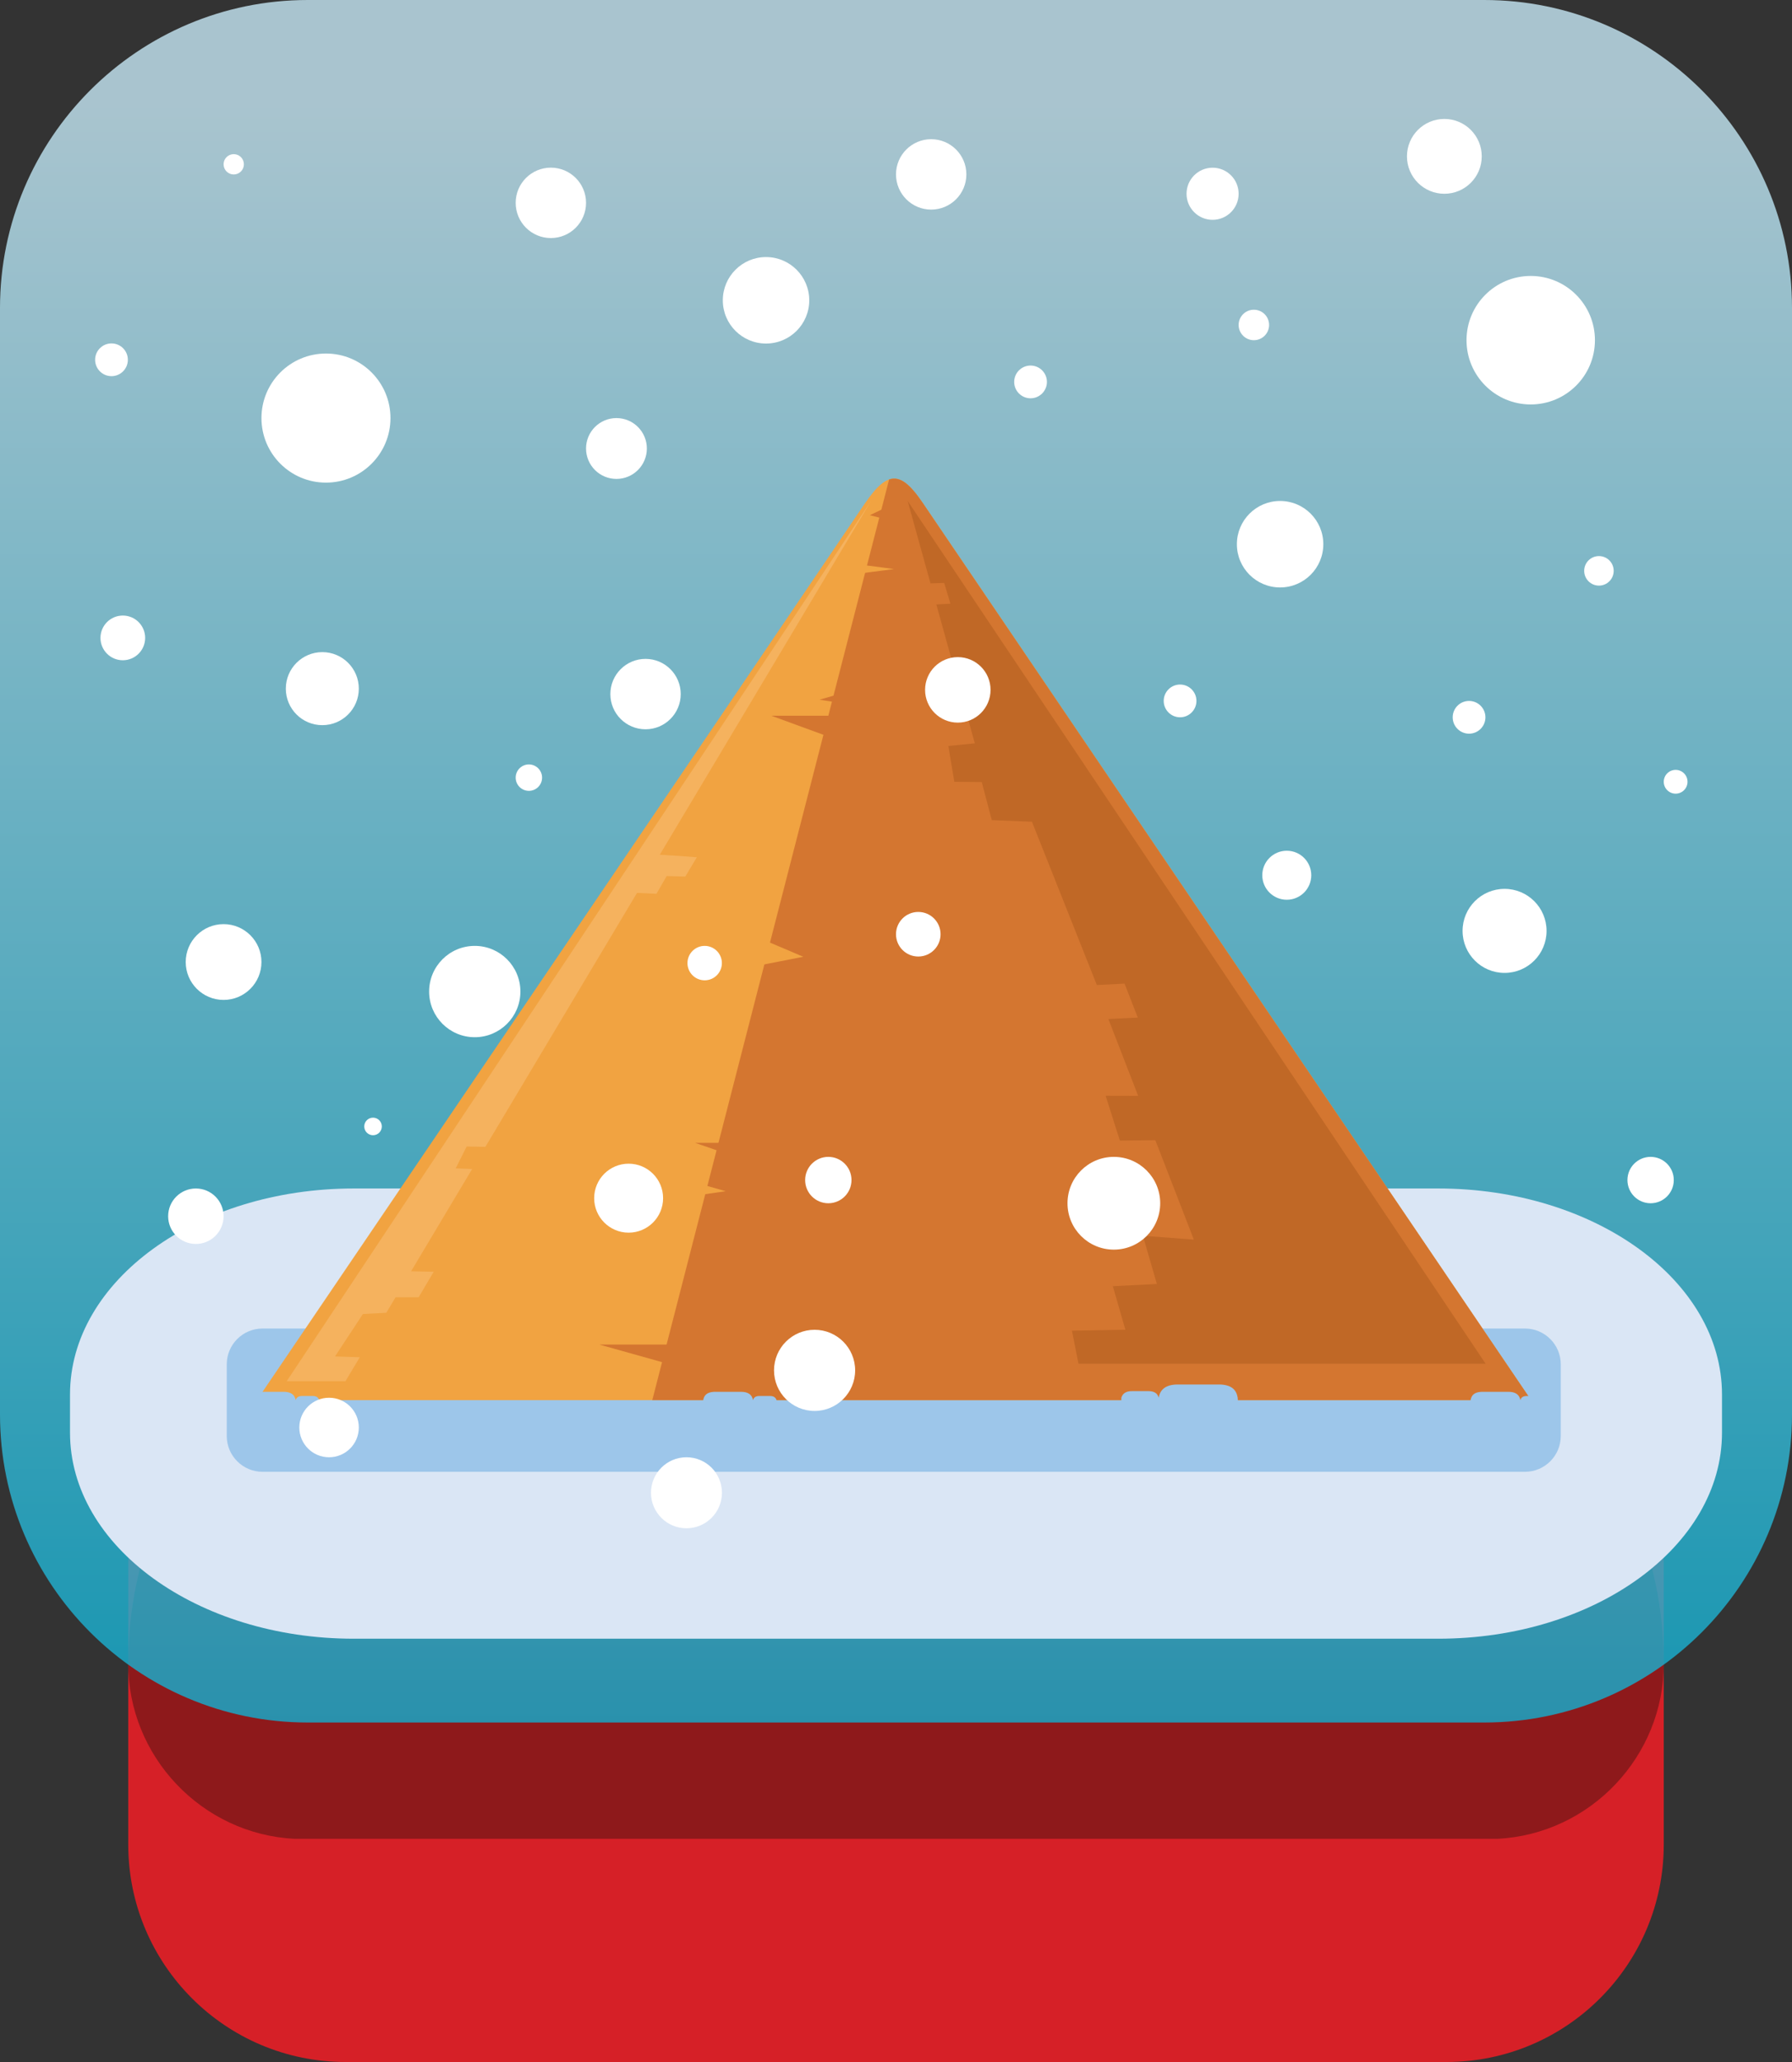 <?xml version="1.0" encoding="UTF-8" standalone="no"?>
<!DOCTYPE svg PUBLIC "-//W3C//DTD SVG 1.1//EN" "http://www.w3.org/Graphics/SVG/1.1/DTD/svg11.dtd">
<svg width="100%" height="100%" viewBox="0 0 300 345" version="1.1" xmlns="http://www.w3.org/2000/svg" xmlns:xlink="http://www.w3.org/1999/xlink" xml:space="preserve" xmlns:serif="http://www.serif.com/" style="fill-rule:evenodd;clip-rule:evenodd;stroke-linejoin:round;stroke-miterlimit:2;">
    <rect x="0" y="0" width="300" height="345" fill="#333333" stroke="none"/>
    <path d="M278.53,248.83C278.53,228.751 262.229,212.45 242.15,212.45L57.85,212.45C37.771,212.45 21.47,228.751 21.47,248.83L21.47,308.62C21.47,328.699 37.771,345 57.85,345L242.15,345C262.229,345 278.53,328.699 278.53,308.62L278.53,248.83Z" style="fill:rgb(214,32,39);"/>
    <path d="M212.71,212.45L87.29,212.45C51.186,212.45 21.475,242.156 21.47,278.26C21.403,293.84 33.769,306.889 49.33,307.66L250.67,307.66C266.231,306.889 278.597,293.84 278.53,278.26C278.525,242.156 248.814,212.45 212.71,212.45Z" style="fill:rgb(142,25,27);fill-rule:nonzero;"/>
    <path d="M300,51.53C300,23.09 276.91,0 248.47,0L51.53,0C23.09,0 0,23.09 0,51.53L0,236.67C0,265.11 23.09,288.2 51.53,288.2L248.47,288.2C276.91,288.2 300,265.11 300,236.67L300,51.53Z" style="fill:url(#_Linear1);"/>
    <path d="M240.77,198.85L59.23,198.85C32.99,198.85 11.72,214.28 11.72,233.32L11.72,239.71C11.72,258.71 32.99,274.18 59.23,274.18L240.77,274.18C267.01,274.18 288.28,258.75 288.28,239.71L288.28,233.32C288.28,214.28 267,198.85 240.77,198.85Z" style="fill:rgb(218,230,245);fill-rule:nonzero;"/>
    <g transform="matrix(1.103,0,0,1,-18.371,1.818)">
        <path d="M253.544,226.455C253.544,223.147 251.11,220.462 248.112,220.462L56.503,220.462C53.505,220.462 51.071,223.147 51.071,226.455L51.071,238.44C51.071,241.747 53.505,244.433 56.503,244.433L248.112,244.433C251.11,244.433 253.544,241.747 253.544,238.44L253.544,226.455Z" style="fill:rgb(157,198,234);"/>
    </g>
    <g>
        <path d="M144.828,84.176L144.837,84.177C148.73,78.443 150.971,78.976 154.502,84.177L256.324,234.265L43.006,234.265L144.828,84.176Z" style="fill:rgb(241,163,65);"/>
        <path d="M147.99,85.06L145.632,86.2L147.561,86.7L147.99,85.06Z" style="fill:rgb(212,118,48);"/>
        <path d="M139.829,119.75L129.124,119.75L138.666,123.241L139.829,119.75Z" style="fill:rgb(212,118,48);"/>
        <path d="M112.877,224.957L100.309,224.957L111.946,228.215L112.877,224.957Z" style="fill:rgb(212,118,48);"/>
        <path d="M121.487,191.212L116.367,191.212L121.084,192.841L121.487,191.212Z" style="fill:rgb(212,118,48);"/>
        <path d="M139.829,117.478L137.201,117.072L140.353,116.157L139.829,117.478Z" style="fill:rgb(212,118,48);"/>
        <path d="M148.848,80.22C150.696,79.587 152.362,81.024 154.502,84.177L256.324,234.265L43.006,234.265L109.199,234.265L148.848,80.22Z" style="fill:rgb(212,118,48);"/>
        <path d="M127.635,157.17L134.476,160.08L126.549,161.632L127.635,157.17Z" style="fill:rgb(241,163,65);"/>
        <path d="M117.551,198.185L121.487,199.303L116.367,200.047L117.551,198.185Z" style="fill:rgb(241,163,65);"/>
        <path d="M144.781,94.58C145.607,94.644 149.665,95.215 149.665,95.215L144.209,95.915C144.209,95.915 143.955,94.516 144.781,94.58Z" style="fill:rgb(241,163,65);"/>
        <path d="M151.95,83.812L248.708,228.172L180.551,228.172L179.455,222.641L188.397,222.477L186.3,215.198L193.676,214.826L191.334,206.762L199.864,207.404L193.414,190.765L187.48,190.841L185.096,183.338L190.54,183.352L185.556,170.496L190.475,170.248L188.261,164.573L183.626,164.81L172.758,137.485L166.033,137.216L164.353,130.846L159.762,130.805L158.765,124.809L163.195,124.369L156.754,101.135L159.111,101.003L158.067,97.531L155.776,97.609L151.95,83.812Z" style="fill:rgb(192,104,38);"/>
        <path d="M145.823,83.812L47.997,231.093L57.834,231.093L60.23,227.083L56.083,226.949L60.758,219.849L64.672,219.647L66.22,217.057L70.086,217.045L72.61,212.779L68.822,212.7L79.042,195.593L76.288,195.479L78.127,191.824L81.255,191.889L106.643,149.393L109.895,149.549L111.611,146.572L114.727,146.661L116.657,143.433L113.556,143.2L110.451,143.019L145.823,83.812Z" style="fill:rgb(245,178,94);"/>
    </g>
    <g>
        <path d="M41.17,234.265C41.296,233.492 41.744,232.922 43.006,232.869L47.447,232.869C48.723,232.855 49.347,233.371 49.506,234.265C49.618,233.796 49.977,233.584 50.526,233.569L52.325,233.569C52.876,233.566 53.284,233.752 53.444,234.265L53.444,234.804L41.141,234.804L41.17,234.265Z" style="fill:rgb(157,198,234);"/>
        <g transform="matrix(1,0,0,1,76.558,0)">
            <path d="M41.17,234.265C41.296,233.492 41.744,232.922 43.006,232.869L47.447,232.869C48.723,232.855 49.347,233.371 49.506,234.265C49.618,233.796 49.977,233.584 50.526,233.569L52.325,233.569C52.876,233.566 53.284,233.752 53.444,234.265L53.444,234.804L41.141,234.804L41.17,234.265Z" style="fill:rgb(157,198,234);"/>
        </g>
        <g transform="matrix(1,0,0,1,205.023,0)">
            <path d="M41.17,234.265C41.296,233.492 41.744,232.922 43.006,232.869L47.447,232.869C48.723,232.855 49.347,233.371 49.506,234.265C49.618,233.796 49.977,233.584 50.526,233.569L52.325,233.569C52.876,233.566 53.284,233.752 53.444,234.265L53.444,234.804L41.141,234.804L41.17,234.265Z" style="fill:rgb(157,198,234);"/>
        </g>
        <g transform="matrix(-1.587,0,0,1.587,272.539,-137.918)">
            <path d="M41.17,234.265C41.296,233.492 41.744,232.922 43.006,232.869L47.447,232.869C48.723,232.855 49.347,233.371 49.506,234.265C49.618,233.796 49.977,233.584 50.526,233.569L52.325,233.569C52.876,233.566 53.284,233.752 53.444,234.265L53.444,234.804L41.141,234.804L41.17,234.265Z" style="fill:rgb(157,198,234);"/>
        </g>
    </g>
    <g>
        <circle cx="54.57" cy="69.95" r="10.8" style="fill:white;"/>
        <circle cx="92.22" cy="33.94" r="5.89" style="fill:white;"/>
        <g transform="matrix(0.316,0,0,0.316,112.778,89.942)">
            <circle cx="150.54" cy="80.64" r="17.34" style="fill:white;"/>
        </g>
        <g transform="matrix(0.158,0,0,0.158,173.771,104.531)">
            <circle cx="150.54" cy="80.64" r="17.34" style="fill:white;"/>
        </g>
        <g transform="matrix(0.158,0,0,0.158,148.74,51.159)">
            <circle cx="150.54" cy="80.64" r="17.34" style="fill:white;"/>
        </g>
        <g transform="matrix(0.158,0,0,0.158,222.15,107.274)">
            <circle cx="150.54" cy="80.64" r="17.34" style="fill:white;"/>
        </g>
        <g transform="matrix(0.158,0,0,0.158,-5.121,47.456)">
            <circle cx="150.54" cy="80.64" r="17.34" style="fill:white;"/>
        </g>
        <circle cx="108.07" cy="116.13" r="5.89" style="fill:white;"/>
        <circle cx="203" cy="32.42" r="4.36" style="fill:white;"/>
        <circle cx="256.26" cy="56.92" r="10.75" style="fill:white;"/>
        <g transform="matrix(0.673,0,0,0.673,41.839,52.746)">
            <circle cx="256.26" cy="56.92" r="10.75" style="fill:white;"/>
        </g>
        <g transform="matrix(0.673,0,0,0.673,-44.221,11.938)">
            <circle cx="256.26" cy="56.92" r="10.75" style="fill:white;"/>
        </g>
        <circle cx="267.68" cy="95.51" r="2.47" style="fill:white;"/>
        <circle cx="153.73" cy="156.31" r="3.73" style="fill:white;"/>
        <circle cx="79.48" cy="165.9" r="7.64" style="fill:white;"/>
        <circle cx="103.2" cy="75.04" r="5.09" style="fill:white;"/>
        <circle cx="155.89" cy="29.18" r="5.89" style="fill:white;"/>
        <circle cx="251.88" cy="155.75" r="7.03" style="fill:white;"/>
        <circle cx="215.42" cy="146.44" r="4.1" style="fill:white;"/>
        <circle cx="186.47" cy="201.32" r="7.76" style="fill:white;"/>
        <circle cx="276.33" cy="197.44" r="3.88" style="fill:white;"/>
        <circle cx="53.96" cy="115.22" r="6.11" style="fill:white;"/>
        <circle cx="37.43" cy="160.96" r="6.34" style="fill:white;"/>
        <circle cx="88.54" cy="130.11" r="2.21" style="fill:white;"/>
        <circle cx="117.97" cy="161.14" r="2.88" style="fill:white;"/>
        <circle cx="62.45" cy="188.47" r="1.47" style="fill:white;"/>
        <circle cx="20.56" cy="106.73" r="3.74" style="fill:white;"/>
        <circle cx="39.13" cy="27.49" r="1.7" style="fill:white;"/>
        <circle cx="280.52" cy="130.8" r="1.99" style="fill:white;"/>
        <circle cx="209.91" cy="54.37" r="2.55" style="fill:white;"/>
        <circle cx="241.8" cy="26.16" r="6.26" style="fill:white;"/>
        <circle cx="105.24" cy="200.47" r="5.77" style="fill:white;"/>
        <circle cx="55.09" cy="238.84" r="4.98" style="fill:white;"/>
        <circle cx="136.37" cy="229.28" r="6.79" style="fill:white;"/>
        <circle cx="114.92" cy="249.76" r="5.94" style="fill:white;"/>
        <circle cx="138.67" cy="197.44" r="3.88" style="fill:white;"/>
        <circle cx="32.79" cy="203.49" r="4.64" style="fill:white;"/>
    </g>
    <defs>
        <linearGradient id="_Linear1" x1="0" y1="0" x2="1" y2="0" gradientUnits="userSpaceOnUse" gradientTransform="matrix(-0.46,406.41,-406.41,-0.46,150.28,-102.84)"><stop offset="0" style="stop-color:rgb(199,233,246);stop-opacity:0.8"/><stop offset="0.3" style="stop-color:rgb(199,233,246);stop-opacity:0.8"/><stop offset="0.96" style="stop-color:rgb(16,175,209);stop-opacity:0.8"/><stop offset="1" style="stop-color:rgb(16,175,209);stop-opacity:0.8"/></linearGradient>
    </defs>
</svg>
